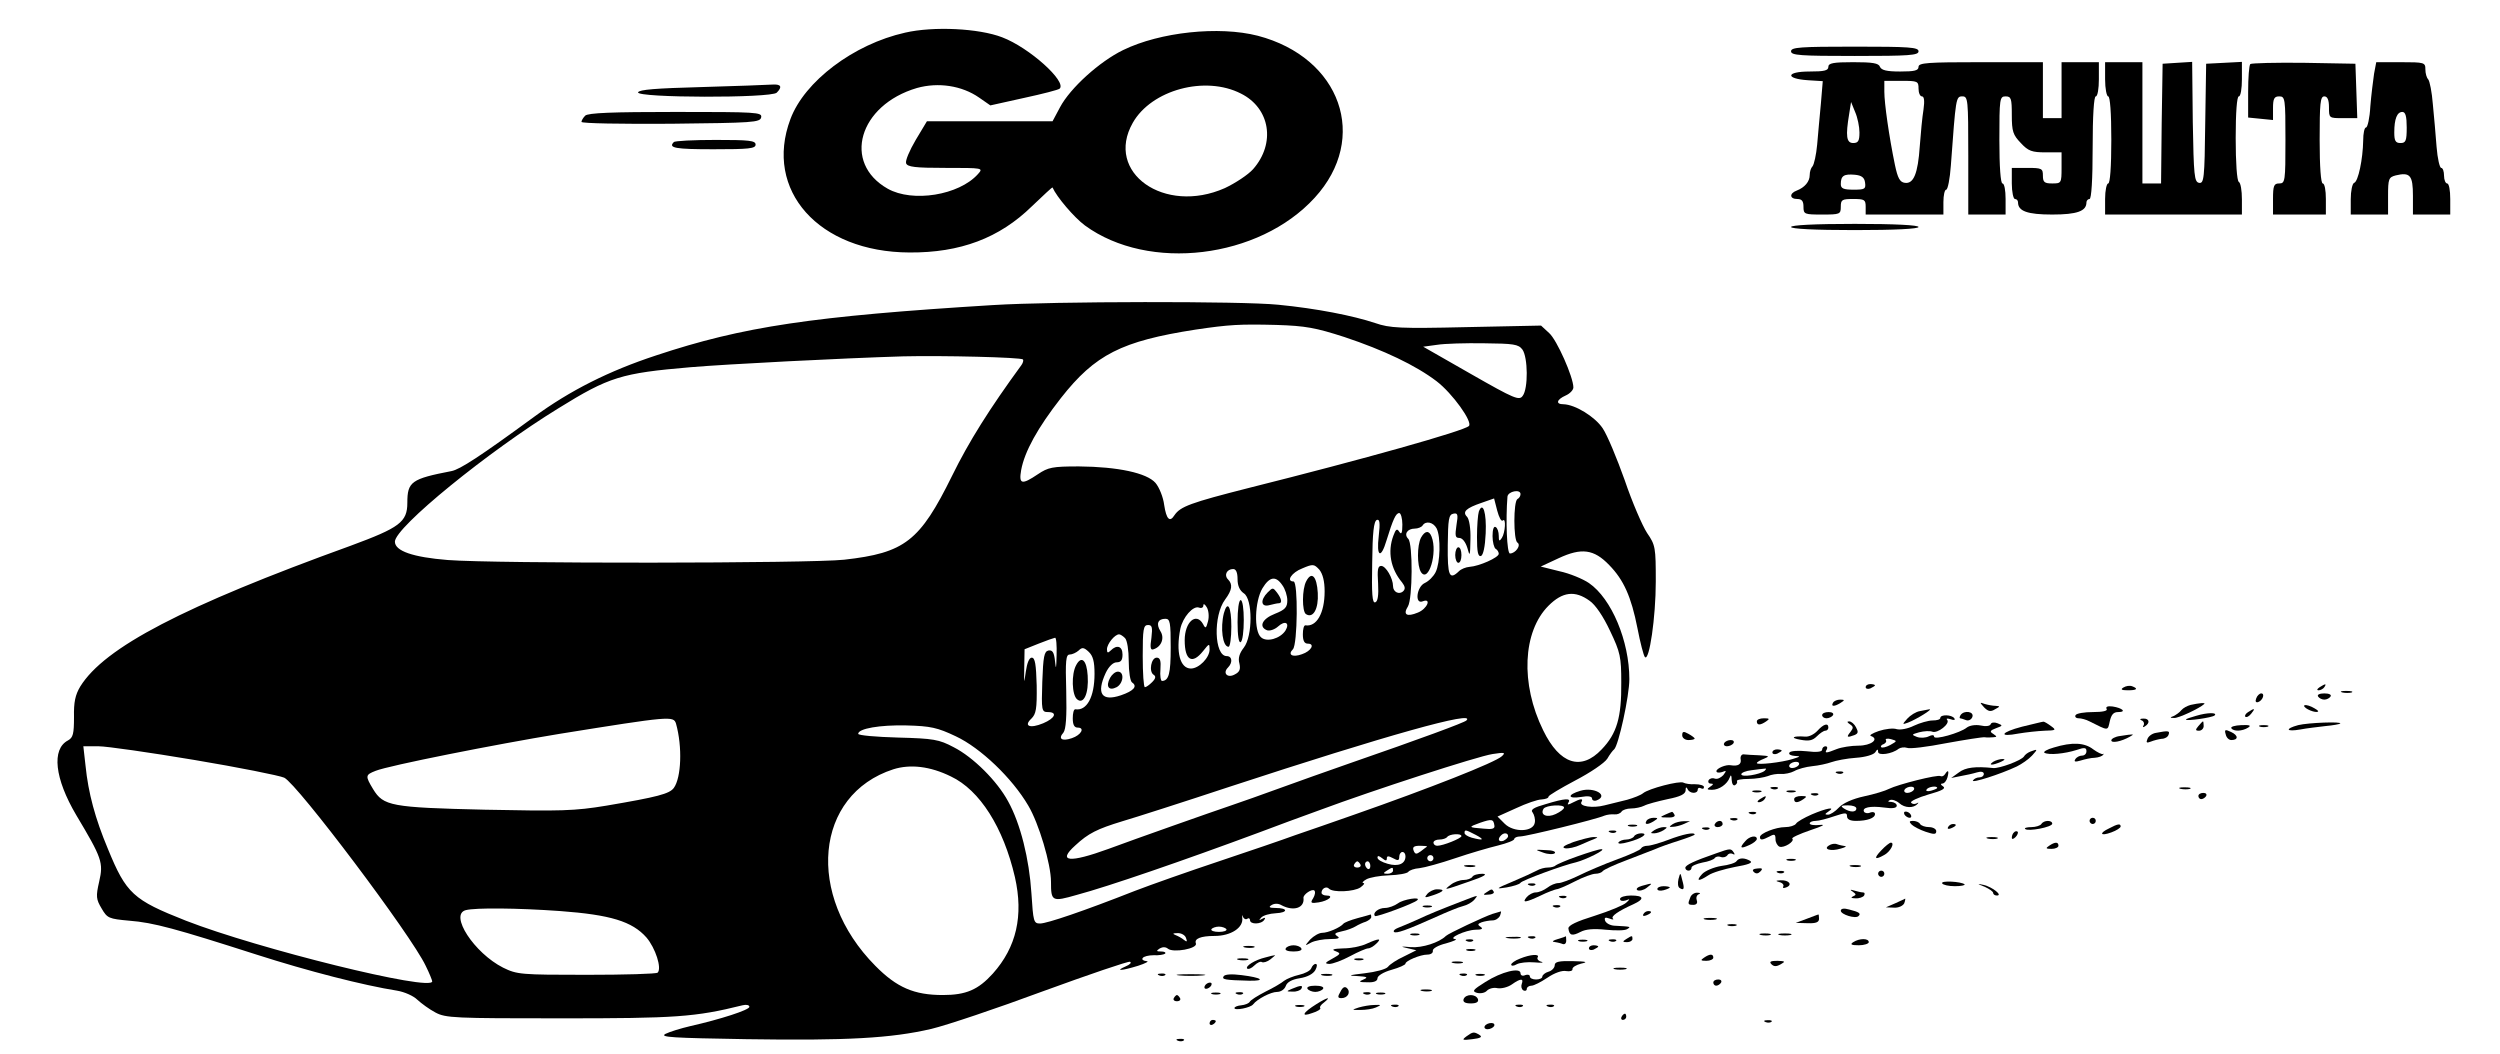 <?xml version="1.0" standalone="no"?>
<!DOCTYPE svg PUBLIC "-//W3C//DTD SVG 20010904//EN"
 "http://www.w3.org/TR/2001/REC-SVG-20010904/DTD/svg10.dtd">
<svg version="1.0" xmlns="http://www.w3.org/2000/svg"
 width="804pt" height="339pt" viewBox="0 0 804 339"
 preserveAspectRatio="xMidYMid meet">

<g transform="translate(0,339) scale(0.1,-0.1)"
fill="#000000" stroke="none">
<path d="M2911 3285 c-166 -37 -324 -157 -369 -278 -86 -229 91 -428 383 -429
163 -1 289 46 394 149 36 34 65 62 66 60 13 -30 69 -96 104 -122 205 -150 560
-107 739 89 176 192 84 451 -183 521 -125 32 -314 12 -433 -46 -76 -37 -170
-122 -203 -184 l-24 -45 -202 0 -202 0 -36 -60 c-20 -34 -34 -67 -31 -75 4
-12 29 -15 127 -15 121 0 122 0 104 -20 -61 -68 -210 -92 -290 -47 -147 83
-93 269 94 324 68 19 144 8 200 -31 l36 -25 108 24 c60 13 111 26 115 30 23
23 -98 132 -185 165 -75 29 -221 36 -312 15z m1080 -196 c94 -47 112 -160 39
-243 -16 -18 -57 -45 -91 -61 -194 -86 -387 50 -296 210 60 106 233 153 348
94z"/>
<path d="M5760 3225 c0 -13 29 -15 205 -15 176 0 205 2 205 15 0 13 -29 15
-205 15 -176 0 -205 -2 -205 -15z"/>
<path d="M5880 3175 c0 -12 -13 -15 -61 -15 -75 0 -79 -23 -5 -28 l48 -3 -6
-72 c-4 -40 -9 -99 -12 -132 -3 -33 -10 -64 -15 -70 -5 -5 -9 -17 -9 -28 0
-21 -16 -40 -42 -50 -24 -9 -23 -27 2 -27 15 0 20 -7 20 -25 0 -24 3 -25 60
-25 57 0 60 1 60 25 0 23 4 25 40 25 36 0 40 -2 40 -25 l0 -25 125 0 125 0 0
40 c0 22 4 40 9 40 5 0 12 35 15 78 16 218 16 222 37 222 18 0 19 -9 19 -190
l0 -190 60 0 60 0 0 50 c0 28 -4 50 -10 50 -6 0 -10 53 -10 140 0 133 1 140
20 140 18 0 20 -7 20 -60 0 -53 4 -64 29 -90 24 -26 36 -30 80 -30 l51 0 0
-50 c0 -49 -1 -50 -30 -50 -25 0 -30 4 -30 25 0 23 -3 25 -50 25 l-50 0 0 -50
c0 -27 5 -50 10 -50 6 0 10 -5 10 -11 0 -28 30 -39 110 -39 80 0 110 11 110
39 0 6 5 11 10 11 6 0 10 62 10 165 0 103 4 165 10 165 6 0 10 25 10 55 l0 55
-60 0 -60 0 0 -90 0 -90 -30 0 -30 0 0 90 0 90 -200 0 c-171 0 -200 -2 -200
-15 0 -12 -13 -15 -59 -15 -43 0 -60 4 -65 15 -4 12 -24 15 -86 15 -64 0 -80
-3 -80 -15z m290 -70 c0 -14 5 -25 11 -25 7 0 9 -14 5 -42 -4 -24 -9 -77 -12
-118 -6 -89 -20 -122 -48 -118 -16 2 -23 15 -32 58 -19 92 -34 198 -34 235 l0
35 55 0 c52 0 55 -1 55 -25z m-190 -141 c0 -27 -4 -34 -20 -34 -22 0 -25 22
-13 94 l6 38 13 -32 c8 -18 14 -48 14 -66z m18 -161 c3 -21 -1 -23 -37 -23
-33 0 -41 4 -41 18 0 27 10 33 45 30 22 -2 31 -9 33 -25z"/>
<path d="M6770 3135 c0 -30 5 -55 10 -55 6 0 10 -53 10 -140 0 -87 -4 -140
-10 -140 -5 0 -10 -22 -10 -50 l0 -50 220 0 220 0 0 49 c0 28 -4 53 -10 56 -6
4 -10 62 -10 141 0 83 4 134 10 134 6 0 10 25 10 55 l0 56 -57 -3 -58 -3 -3
-193 c-2 -177 -4 -193 -20 -190 -15 3 -17 23 -20 196 l-2 193 -48 -3 -47 -3
-3 -192 -2 -193 -30 0 -30 0 0 195 0 195 -60 0 -60 0 0 -55z"/>
<path d="M7237 3184 c-4 -4 -7 -44 -7 -90 l0 -82 40 -4 40 -4 0 38 c0 31 4 38
20 38 19 0 20 -7 20 -140 0 -133 -1 -140 -20 -140 -17 0 -20 -7 -20 -50 l0
-50 85 0 85 0 0 50 c0 28 -4 50 -10 50 -6 0 -10 53 -10 140 0 118 2 140 15
140 10 0 15 -11 15 -35 0 -35 0 -35 45 -35 l46 0 -3 88 -3 87 -166 3 c-91 1
-168 -1 -172 -4z"/>
<path d="M7635 3153 c-3 -21 -9 -68 -12 -105 -2 -38 -9 -68 -14 -68 -5 0 -9
-19 -9 -42 -1 -60 -16 -132 -29 -136 -6 -2 -11 -26 -11 -53 l0 -49 60 0 60 0
0 60 c0 55 2 60 25 66 46 11 55 0 55 -66 l0 -60 60 0 60 0 0 50 c0 28 -4 50
-10 50 -5 0 -10 11 -10 25 0 14 -4 25 -9 25 -5 0 -12 30 -15 68 -3 37 -8 99
-12 137 -3 39 -10 74 -15 80 -5 5 -9 19 -9 32 0 22 -3 23 -79 23 l-79 0 -7
-37z m105 -173 c0 -43 -3 -50 -20 -50 -16 0 -20 7 -20 34 0 44 9 66 26 66 10
0 14 -14 14 -50z"/>
<path d="M2256 3110 c-147 -4 -200 -8 -204 -17 -5 -18 428 -19 446 -1 19 19
14 28 -15 26 -16 -1 -118 -5 -227 -8z"/>
<path d="M1882 3018 c-7 -7 -12 -16 -12 -20 0 -5 129 -7 287 -6 265 3 288 4
291 21 3 16 -15 17 -275 17 -204 0 -282 -3 -291 -12z"/>
<path d="M2167 2933 c-19 -19 5 -23 128 -23 113 0 135 2 135 15 0 13 -21 15
-128 15 -71 0 -132 -3 -135 -7z"/>
<path d="M5760 2660 c0 -6 75 -10 205 -10 130 0 205 4 205 10 0 6 -75 10 -205
10 -130 0 -205 -4 -205 -10z"/>
<path d="M3195 2409 c-584 -36 -805 -69 -1085 -162 -152 -50 -277 -113 -393
-198 -172 -126 -238 -169 -265 -174 -129 -25 -142 -34 -142 -102 0 -62 -25
-80 -182 -138 -539 -195 -792 -327 -870 -453 -16 -27 -21 -50 -20 -98 0 -54
-3 -66 -19 -75 -54 -28 -43 -123 26 -240 83 -139 88 -153 74 -214 -11 -48 -10
-57 8 -87 18 -31 23 -33 89 -39 78 -6 150 -26 409 -109 165 -53 344 -99 452
-116 24 -4 53 -17 65 -29 13 -12 39 -31 58 -41 33 -18 61 -19 405 -19 368 0
430 4 583 42 12 3 22 1 22 -5 0 -10 -93 -40 -190 -62 -30 -7 -66 -18 -80 -25
-20 -11 24 -13 260 -17 324 -5 466 3 595 33 50 12 211 66 359 121 148 54 274
97 280 95 6 -3 0 -9 -14 -15 -37 -16 -12 -14 40 2 25 8 37 15 27 15 -10 1 -16
5 -12 10 3 5 19 9 35 9 17 -1 33 2 37 5 3 4 -2 7 -13 7 -16 0 -16 2 -4 10 9 5
19 5 26 -1 17 -14 96 0 90 17 -6 15 15 24 60 24 53 0 94 27 89 59 -1 9 0 10 2
3 3 -7 9 -10 14 -7 5 4 9 1 9 -4 0 -15 37 -14 46 1 5 7 2 8 -7 3 -11 -6 -11
-5 -3 4 6 7 27 13 47 14 40 2 40 17 -1 17 -20 0 -23 3 -13 9 9 6 22 6 32 0 39
-21 75 -9 71 23 -2 11 28 31 35 24 4 -4 2 -15 -4 -25 -10 -15 -7 -17 18 -13
31 5 51 22 25 22 -9 0 -16 4 -16 9 0 14 16 22 24 13 13 -13 80 -10 101 4 11 8
15 14 10 14 -6 0 -2 6 9 12 10 6 43 12 73 13 31 1 58 6 62 11 3 5 20 11 36 12
17 2 68 16 115 32 47 16 109 34 138 41 28 7 52 16 52 21 0 4 9 8 19 8 20 0
244 55 271 67 8 3 22 5 32 4 9 -1 19 3 23 9 3 5 17 10 31 10 13 0 32 4 42 9 9
5 43 14 75 21 41 8 57 16 58 28 0 11 2 12 6 5 6 -16 33 -17 33 -2 0 5 5 7 10
4 6 -3 10 -2 10 4 0 5 -13 9 -29 9 -15 -1 -32 2 -37 5 -12 7 -112 -19 -130
-34 -7 -6 -30 -15 -51 -21 -21 -5 -54 -13 -73 -18 -38 -10 -83 -3 -74 11 7 12
-3 11 -28 -2 -15 -8 -19 -8 -14 0 10 15 -11 14 -73 -5 -39 -11 -50 -18 -42
-27 5 -7 9 -22 7 -32 -4 -31 -68 -33 -97 -4 l-23 23 60 27 c32 15 69 28 82 28
12 1 22 4 22 9 0 4 39 27 86 52 48 25 94 56 103 70 8 14 18 27 22 30 14 12 49
171 49 226 0 122 -57 259 -130 309 -19 13 -62 31 -95 38 l-60 15 58 27 c73 34
113 29 162 -22 47 -48 71 -102 91 -203 9 -47 20 -89 24 -93 14 -16 35 128 35
243 0 109 -1 117 -28 156 -15 23 -48 99 -72 170 -25 70 -56 145 -71 167 -25
37 -88 76 -126 77 -26 0 -22 15 7 28 14 6 25 18 25 26 0 33 -53 153 -78 175
l-26 24 -241 -5 c-212 -5 -246 -3 -292 13 -72 24 -189 47 -312 59 -118 12
-723 11 -916 -1z m1129 -103 c126 -42 229 -91 296 -142 51 -39 117 -131 104
-144 -16 -16 -340 -107 -707 -199 -189 -48 -221 -60 -240 -88 -15 -24 -26 -13
-33 33 -3 25 -16 57 -28 71 -28 32 -121 52 -246 53 -86 0 -99 -3 -132 -25 -52
-35 -62 -33 -54 13 11 60 53 136 128 232 110 140 195 183 433 220 108 16 142
18 260 15 94 -3 126 -9 219 -39z m572 -40 c18 -25 19 -126 1 -149 -11 -16 -26
-10 -166 70 l-154 88 44 6 c24 4 93 6 152 5 95 -1 110 -3 123 -20z m-1606 -32
c2 -3 0 -11 -5 -18 -103 -141 -169 -246 -223 -356 -104 -211 -152 -248 -347
-270 -107 -12 -1123 -13 -1275 -1 -112 9 -170 29 -170 59 0 46 301 291 526
429 163 101 202 113 424 132 118 10 487 29 685 35 124 3 378 -3 385 -10z
m1600 -433 c0 -6 -4 -13 -10 -16 -13 -8 -13 -132 0 -140 13 -8 -6 -35 -24 -35
-10 0 -14 108 -8 183 2 17 42 25 42 8z m-57 -85 c11 11 8 -39 -3 -56 -8 -12
-10 -11 -10 7 0 12 -4 25 -10 28 -6 4 -10 -8 -10 -29 0 -19 5 -38 10 -41 6 -3
10 -11 10 -16 0 -12 -63 -40 -94 -42 -12 -1 -27 -7 -34 -14 -31 -30 -37 -15
-36 84 1 83 3 98 18 101 14 3 16 -2 10 -37 -5 -34 -4 -41 9 -41 10 0 20 -13
26 -32 8 -30 9 -27 10 28 1 34 -4 65 -11 72 -16 16 -3 28 47 45 l40 14 10 -39
c6 -22 13 -36 18 -32z m-323 -13 c0 -27 -3 -34 -10 -23 -7 11 -11 9 -19 -13
-19 -51 -9 -106 28 -150 10 -13 11 -21 4 -28 -13 -13 -33 -3 -33 16 0 25 -23
65 -38 65 -11 0 -13 -12 -10 -57 2 -38 -1 -57 -9 -60 -10 -4 -12 27 -10 128 1
96 5 133 15 137 9 3 11 -9 6 -52 -8 -67 7 -75 25 -14 21 68 30 88 41 88 5 0
10 -17 10 -37z m110 -12 c14 -27 12 -111 -3 -141 -7 -14 -22 -29 -35 -35 -26
-12 -33 -69 -7 -59 30 12 15 -24 -15 -36 -36 -15 -49 -7 -32 20 15 25 16 202
1 217 -15 15 -3 33 21 33 10 0 22 5 25 10 10 16 34 11 45 -9z m-360 -203 c0
-70 -26 -115 -62 -109 -5 0 -8 -13 -8 -29 0 -21 5 -30 16 -30 24 0 11 -24 -19
-34 -30 -11 -47 -2 -29 16 15 15 17 218 2 218 -25 0 -6 29 28 42 35 15 38 14
55 -4 11 -14 17 -37 17 -70z m-280 39 c0 -21 7 -36 20 -45 29 -18 29 -138 0
-175 -14 -18 -19 -34 -14 -51 4 -18 1 -27 -15 -35 -23 -13 -40 4 -22 22 16 16
14 37 -4 37 -40 0 -44 130 -5 182 23 31 25 49 9 65 -13 13 -4 33 17 33 9 0 14
-11 14 -33z m144 -19 c9 -12 16 -34 16 -49 0 -22 -7 -30 -40 -43 -41 -16 -53
-42 -25 -53 9 -3 25 3 35 12 23 21 39 12 24 -13 -17 -26 -60 -38 -78 -22 -24
19 -21 116 4 158 23 38 43 41 64 10z m988 -50 c19 -13 44 -50 66 -97 33 -69
36 -84 36 -166 1 -112 -14 -164 -63 -215 -66 -70 -135 -48 -188 61 -74 150
-66 318 17 401 45 45 85 50 132 16z m-1227 -66 c-6 -23 -8 -25 -16 -9 -22 39
-59 7 -59 -52 0 -65 24 -79 59 -35 20 25 21 26 21 5 0 -26 -34 -61 -60 -61
-35 0 -49 53 -34 128 8 37 41 75 60 68 8 -3 14 0 14 7 0 7 5 4 11 -6 6 -10 8
-30 4 -45z m-120 -84 c0 -85 -6 -107 -28 -108 -4 0 -7 17 -5 38 2 27 -1 37
-12 37 -18 0 -26 -45 -10 -55 8 -5 7 -12 -5 -24 -9 -9 -19 -16 -23 -16 -4 0
-7 45 -7 100 0 86 2 100 17 100 13 0 15 -7 11 -41 -5 -32 -3 -41 7 -37 25 8
36 36 22 58 -15 24 -8 40 16 40 15 0 17 -12 17 -92z m-147 30 c7 -7 12 -39 12
-74 0 -35 5 -66 11 -69 18 -12 5 -27 -36 -41 -62 -21 -80 5 -49 72 10 21 24
34 35 34 14 0 19 7 19 25 0 27 -18 33 -38 13 -9 -9 -12 -8 -12 4 0 17 25 48
39 48 4 0 12 -5 19 -12z m-220 -55 c-1 -44 -2 -49 -5 -20 -3 29 -8 37 -21 35
-14 -3 -17 -19 -20 -101 -3 -92 -2 -97 18 -97 32 0 23 -20 -15 -36 -43 -18
-64 -9 -38 15 15 15 18 31 17 107 -2 67 -5 89 -16 89 -8 0 -15 -17 -19 -45 -6
-42 -6 -41 -5 14 l1 58 45 18 c25 10 48 18 53 19 4 1 6 -25 5 -56z m122 -60
c0 -75 -25 -120 -62 -114 -5 0 -8 -13 -8 -29 0 -21 5 -30 16 -30 24 0 11 -24
-19 -34 -32 -11 -45 -2 -27 18 8 11 11 50 9 133 -3 99 -1 118 11 118 8 0 21 6
29 13 11 11 17 10 32 -4 14 -13 19 -31 19 -71z m-1346 -160 c21 -75 17 -174
-7 -207 -14 -19 -52 -29 -217 -57 -102 -17 -146 -18 -390 -13 -303 7 -327 12
-360 66 -26 43 -25 46 8 59 42 17 385 85 592 119 355 57 366 58 374 33z m2542
10 c-7 -7 -145 -58 -376 -138 -69 -24 -170 -60 -225 -80 -55 -20 -125 -45
-155 -55 -65 -22 -309 -108 -395 -140 -126 -46 -166 -42 -107 11 42 39 70 53
152 78 41 12 197 62 345 111 503 165 795 247 761 213z m-1642 -51 c79 -37 181
-134 233 -223 34 -57 73 -188 73 -245 0 -63 3 -65 83 -42 101 27 342 110 587
201 52 20 140 52 195 72 172 64 508 173 555 180 39 6 43 5 30 -7 -21 -20 -235
-104 -475 -188 -66 -23 -151 -53 -190 -66 -38 -14 -149 -52 -245 -84 -96 -32
-218 -75 -270 -95 -165 -65 -283 -105 -305 -105 -21 0 -22 6 -28 98 -7 109
-35 223 -75 295 -35 65 -112 142 -175 174 -47 25 -65 28 -179 31 -71 2 -128 7
-128 12 0 17 70 29 155 27 78 -2 100 -7 159 -35z m-2449 -76 c143 -24 273 -50
289 -57 42 -20 409 -507 455 -605 12 -24 21 -47 21 -50 0 -34 -561 105 -792
195 -170 67 -192 87 -251 231 -41 98 -63 179 -72 268 l-7 62 49 0 c26 0 165
-20 308 -44z m2433 -53 c93 -44 169 -164 206 -324 28 -124 5 -225 -71 -310
-47 -52 -86 -69 -161 -69 -92 0 -148 24 -217 94 -225 227 -195 550 58 632 54
17 118 10 185 -23z m1972 -100 c0 -5 -12 -14 -27 -21 -28 -13 -51 -3 -39 17 8
12 66 15 66 4z m-224 -58 c2 -10 -7 -13 -34 -10 -51 4 -51 5 -12 19 38 13 43
12 46 -9z m-60 -30 c30 -16 25 -19 -13 -9 -13 4 -23 10 -23 15 0 12 3 11 36
-6z m-46 -4 c0 -7 -59 -31 -78 -31 -7 0 -12 5 -12 10 0 6 9 10 19 10 11 0 22
4 25 8 6 10 46 13 46 3z m150 0 c0 -5 -7 -11 -15 -15 -15 -5 -20 5 -8 17 9 10
23 9 23 -2z m-261 -34 c-2 -1 -11 -8 -20 -15 -14 -10 -18 -10 -23 3 -4 11 1
15 21 15 14 0 24 -1 22 -3z m-69 -31 c0 -24 -23 -34 -57 -24 -18 5 -33 13 -33
20 0 7 5 6 15 -2 11 -9 15 -9 15 -1 0 9 5 9 20 1 16 -9 20 -8 20 5 0 8 5 15
10 15 6 0 10 -6 10 -14z m90 -6 c0 -5 -4 -10 -10 -10 -5 0 -10 5 -10 10 0 6 5
10 10 10 6 0 10 -4 10 -10z m-235 -20 c3 -5 -1 -10 -10 -10 -9 0 -13 5 -10 10
3 6 8 10 10 10 2 0 7 -4 10 -10z m32 -5 c0 -8 -4 -12 -9 -9 -4 3 -8 9 -8 15 0
5 4 9 8 9 5 0 9 -7 9 -15z m73 -15 c0 -5 -8 -10 -17 -10 -15 0 -16 2 -3 10 19
12 20 12 20 0z m-2678 -130 c161 -12 231 -33 277 -85 29 -34 50 -99 36 -113
-3 -4 -106 -7 -228 -7 -213 0 -224 1 -269 23 -93 47 -174 171 -120 185 31 8
165 7 304 -3z m2142 -58 c3 -5 -8 -9 -24 -9 -16 0 -27 4 -24 9 3 4 14 8 24 8
10 0 21 -4 24 -8z m-130 -28 c5 -13 3 -14 -6 -7 -7 6 -20 13 -28 16 -10 4 -8
6 6 6 12 1 25 -6 28 -15z"/>
<path d="M4756 1745 c-3 -9 -6 -46 -6 -82 0 -47 3 -64 13 -61 7 3 13 29 15 73
3 66 -9 104 -22 70z"/>
<path d="M4680 1605 c0 -14 5 -25 10 -25 6 0 10 11 10 25 0 14 -4 25 -10 25
-5 0 -10 -11 -10 -25z"/>
<path d="M4570 1661 c-13 -25 -13 -91 0 -111 24 -36 54 63 34 114 -8 21 -21
20 -34 -3z"/>
<path d="M4201 1521 c-14 -25 -14 -98 -1 -106 23 -15 41 17 38 68 -3 54 -20
71 -37 38z"/>
<path d="M3980 1389 c0 -44 4 -68 10 -64 6 3 10 35 10 71 0 36 -4 64 -10 64
-6 0 -10 -30 -10 -71z"/>
<path d="M3936 1418 c-12 -48 -4 -108 15 -108 5 0 9 29 9 65 0 64 -12 86 -24
43z"/>
<path d="M4077 1485 c-25 -25 -22 -49 6 -41 12 3 25 6 30 6 11 0 9 14 -6 34
-13 17 -14 17 -30 1z"/>
<path d="M3570 1210 c-15 -28 -4 -43 21 -30 22 12 26 50 4 50 -8 0 -19 -9 -25
-20z"/>
<path d="M3461 1251 c-16 -29 -14 -96 3 -110 21 -18 38 19 34 76 -3 50 -20 66
-37 34z"/>
<path d="M6000 1180 c0 -5 7 -7 15 -4 8 4 15 8 15 10 0 2 -7 4 -15 4 -8 0 -15
-4 -15 -10z"/>
<path d="M6829 1179 c-10 -6 -7 -9 14 -9 29 0 35 5 14 13 -8 3 -20 1 -28 -4z"/>
<path d="M7460 1180 c-9 -6 -10 -10 -3 -10 6 0 15 5 18 10 8 12 4 12 -15 0z"/>
<path d="M7533 1163 c9 -2 23 -2 30 0 6 3 -1 5 -18 5 -16 0 -22 -2 -12 -5z"/>
<path d="M7256 1144 c-4 -10 -1 -14 6 -12 15 5 23 28 10 28 -5 0 -13 -7 -16
-16z"/>
<path d="M7455 1150 c3 -5 12 -10 20 -10 8 0 17 5 20 10 4 6 -5 10 -20 10 -15
0 -24 -4 -20 -10z"/>
<path d="M5895 1130 c-8 -13 5 -13 25 0 13 8 13 10 -2 10 -9 0 -20 -4 -23 -10z"/>
<path d="M6381 1115 c13 -13 21 -15 35 -6 17 9 17 10 2 11 -9 0 -25 3 -35 6
-17 6 -17 6 -2 -11z"/>
<path d="M7045 1123 c-11 -3 -24 -10 -30 -17 -5 -7 -17 -15 -25 -19 -12 -4
-12 -6 2 -6 14 -1 82 31 97 45 5 5 -17 3 -44 -3z"/>
<path d="M7410 1120 c0 -9 39 -25 45 -18 2 2 -7 8 -21 15 -13 6 -24 7 -24 3z"/>
<path d="M6775 1110 c4 -6 -12 -10 -44 -10 -27 0 -53 -4 -56 -10 -3 -5 1 -10
10 -10 8 0 24 -4 35 -10 62 -31 58 -31 65 0 5 22 12 30 27 30 28 0 14 13 -18
18 -16 2 -23 -1 -19 -8z"/>
<path d="M6174 1103 c-12 -2 -30 -13 -40 -24 -17 -19 -17 -20 2 -13 26 10 82
44 69 43 -5 -1 -20 -4 -31 -6z"/>
<path d="M7230 1100 c-8 -5 -12 -12 -9 -15 4 -3 12 1 19 10 14 17 11 19 -10 5z"/>
<path d="M5860 1090 c0 -5 6 -10 14 -10 8 0 18 5 21 10 3 6 -3 10 -14 10 -12
0 -21 -4 -21 -10z"/>
<path d="M6305 1090 c-3 -5 -4 -10 -1 -10 2 0 11 -3 19 -6 8 -3 17 2 20 10 7
18 -27 23 -38 6z"/>
<path d="M7063 1088 c-18 -5 -33 -10 -33 -12 0 -6 84 6 92 13 11 10 -23 10
-59 -1z"/>
<path d="M6240 1081 c0 -5 -11 -8 -25 -8 -13 0 -41 -8 -60 -17 -20 -10 -44
-14 -55 -11 -11 4 -37 1 -58 -6 -20 -7 -32 -14 -25 -16 28 -10 0 -31 -40 -31
-23 0 -55 -5 -70 -11 -35 -14 -40 -14 -32 -1 3 6 1 10 -4 10 -6 0 -11 -5 -11
-11 0 -7 -18 -9 -50 -5 -27 3 -52 1 -55 -4 -4 -6 4 -10 17 -11 20 -1 19 -2 -7
-10 -35 -11 -115 -20 -115 -13 0 3 10 9 23 14 19 8 18 9 -15 11 -21 1 -44 2
-50 3 -7 1 -12 -7 -10 -16 3 -16 -9 -23 -32 -19 -15 3 -46 -10 -46 -19 0 -5 8
-6 18 -3 15 6 15 5 4 -10 -8 -8 -19 -14 -27 -11 -7 3 -16 1 -20 -5 -3 -6 0
-11 7 -11 9 0 9 -3 -2 -10 -12 -8 -11 -10 6 -10 23 0 49 18 57 40 3 10 6 7 6
-8 1 -13 5 -20 11 -17 6 4 8 9 6 13 -2 4 15 7 37 7 23 0 51 5 62 9 11 5 30 8
42 7 12 -1 32 3 43 9 12 7 38 14 58 16 21 2 48 8 62 13 14 5 49 12 79 14 30 2
57 10 62 18 6 10 9 11 9 1 0 -13 45 -7 66 10 6 4 18 6 27 3 8 -4 65 3 126 15
61 11 117 20 124 19 6 -1 19 -1 27 0 13 1 13 2 0 11 -12 7 -10 11 9 18 22 8
23 9 5 16 -10 4 -20 3 -22 -3 -2 -6 -16 -8 -33 -4 -16 3 -35 0 -44 -7 -21 -17
-105 -41 -105 -29 0 6 -7 6 -17 1 -10 -5 -27 -6 -38 -2 -18 7 -18 8 7 15 16 4
34 5 42 2 17 -7 59 26 48 38 -4 5 1 5 11 2 11 -4 16 -3 12 3 -8 12 -45 13 -45
1z m-161 -87 c-13 -7 -26 -10 -29 -7 -3 3 1 8 8 10 6 3 10 8 7 13 -3 4 5 6 16
3 21 -6 21 -6 -2 -19z m-294 -64 c-3 -5 -13 -10 -21 -10 -8 0 -12 5 -9 10 3 6
13 10 21 10 8 0 12 -4 9 -10z m-110 -19 c-15 -12 -75 -22 -75 -11 0 5 15 11
33 13 17 2 36 5 42 5 6 1 6 -1 0 -7z"/>
<path d="M5650 1070 c0 -13 11 -13 30 0 12 8 11 10 -7 10 -13 0 -23 -4 -23
-10z"/>
<path d="M6888 1073 c6 -2 9 -10 6 -15 -4 -7 -2 -8 4 -4 18 11 14 26 -5 25
-11 0 -13 -3 -5 -6z"/>
<path d="M5949 1061 c12 -8 12 -12 2 -25 -14 -17 -11 -19 13 -10 12 5 13 10 5
25 -5 10 -15 19 -22 19 -8 0 -7 -3 2 -9z"/>
<path d="M6503 1053 c-69 -18 -78 -35 -11 -22 24 4 61 8 83 9 37 1 39 2 21 15
-11 8 -22 15 -25 14 -3 0 -34 -8 -68 -16z"/>
<path d="M7070 1055 c-10 -12 -10 -15 2 -15 8 0 15 7 15 15 0 8 -1 15 -2 15
-2 0 -8 -7 -15 -15z"/>
<path d="M7391 1058 c-44 -12 -39 -22 7 -14 20 4 57 8 81 11 23 2 45 6 47 8 8
7 -102 3 -135 -5z"/>
<path d="M5845 1040 c-11 -12 -28 -20 -39 -19 -40 3 -51 -4 -16 -10 27 -5 39
-3 53 11 10 10 22 18 27 18 6 0 10 5 10 10 0 16 -15 12 -35 -10z"/>
<path d="M7176 1048 c7 -11 35 -10 54 2 11 7 5 9 -22 8 -21 -1 -35 -5 -32 -10z"/>
<path d="M7268 1053 c6 -2 18 -2 25 0 6 3 1 5 -13 5 -14 0 -19 -2 -12 -5z"/>
<path d="M7158 1028 c2 -10 10 -18 18 -18 23 0 23 15 -1 26 -19 9 -22 8 -17
-8z"/>
<path d="M5410 1025 c0 -8 9 -15 20 -15 11 0 20 2 20 5 0 2 -9 9 -20 15 -16 9
-20 8 -20 -5z"/>
<path d="M6933 1033 c-12 -2 -24 -11 -27 -20 -5 -12 -2 -13 11 -8 10 4 26 8
35 9 10 0 20 6 22 13 5 13 0 14 -41 6z"/>
<path d="M6818 1023 c-16 -2 -28 -9 -28 -14 0 -10 32 -4 60 12 16 9 14 9 -32
2z"/>
<path d="M5545 1000 c-3 -5 1 -10 9 -10 8 0 18 5 21 10 3 6 -1 10 -9 10 -8 0
-18 -4 -21 -10z"/>
<path d="M6605 986 c-22 -6 -35 -14 -30 -17 15 -8 65 -3 103 9 26 9 32 8 32
-4 0 -8 -6 -14 -14 -14 -8 0 -18 -5 -22 -12 -5 -8 0 -9 17 -4 13 4 34 9 46 9
12 1 24 5 27 10 3 4 3 5 0 2 -4 -2 -18 5 -32 15 -28 22 -68 24 -127 6z"/>
<path d="M5700 970 c0 -5 7 -7 15 -4 8 4 15 8 15 10 0 2 -7 4 -15 4 -8 0 -15
-4 -15 -10z"/>
<path d="M6530 973 c-8 -3 -18 -10 -21 -16 -9 -13 -79 -39 -99 -37 -57 6 -89
2 -110 -14 l-25 -18 30 6 c17 3 40 8 53 12 13 4 22 2 22 -5 0 -6 -6 -11 -14
-11 -8 0 -17 -4 -21 -10 -6 -10 88 20 141 45 16 8 38 23 49 35 19 21 19 22 -5
13z"/>
<path d="M6410 940 c-18 -12 -2 -12 25 0 13 6 15 9 5 9 -8 0 -22 -4 -30 -9z"/>
<path d="M5908 903 c7 -3 16 -2 19 1 4 3 -2 6 -13 5 -11 0 -14 -3 -6 -6z"/>
<path d="M6255 900 c-4 -6 -10 -8 -14 -6 -9 6 -138 -27 -166 -41 -11 -6 -47
-17 -80 -24 -37 -8 -68 -22 -81 -36 -12 -13 -28 -23 -35 -23 -11 0 -11 2 1 10
26 17 -6 11 -53 -9 -25 -11 -48 -24 -51 -30 -4 -6 -20 -11 -35 -11 -30 0 -81
-20 -81 -32 0 -11 8 -10 31 2 16 9 19 7 19 -9 0 -10 6 -21 13 -24 14 -5 50 17
41 26 -3 3 23 15 58 27 39 13 51 19 31 17 -18 -2 -33 0 -33 5 0 4 8 8 19 8 10
0 37 7 60 15 36 12 41 12 41 0 0 -10 10 -15 29 -15 36 0 61 9 61 22 0 6 -7 8
-15 5 -8 -4 -17 -2 -20 2 -8 14 19 20 64 14 27 -4 41 -2 41 6 0 6 -8 11 -17
12 -12 0 -13 2 -5 6 7 3 21 -2 30 -10 18 -16 46 -17 59 -2 4 4 3 5 -4 1 -6 -3
-14 -2 -17 3 -3 4 22 16 56 26 43 12 57 19 47 26 -8 5 -9 9 -3 9 7 0 14 9 17
20 6 22 2 26 -8 10z m-100 -50 c-3 -5 -13 -10 -21 -10 -8 0 -12 5 -9 10 3 6
13 10 21 10 8 0 12 -4 9 -10z m75 6 c0 -2 -9 -6 -20 -9 -11 -3 -18 -1 -14 4 5
9 34 13 34 5z m-260 -66 c0 -13 -20 -13 -40 0 -12 8 -9 10 13 10 15 0 27 -4
27 -10z"/>
<path d="M5083 847 c-44 -13 -42 -27 2 -20 22 4 35 2 35 -5 0 -6 7 -9 15 -6
40 16 -8 44 -52 31z"/>
<path d="M5698 853 c7 -3 16 -2 19 1 4 3 -2 6 -13 5 -11 0 -14 -3 -6 -6z"/>
<path d="M7013 853 c9 -2 23 -2 30 0 6 3 -1 5 -18 5 -16 0 -22 -2 -12 -5z"/>
<path d="M5638 843 c6 -2 18 -2 25 0 6 3 1 5 -13 5 -14 0 -19 -2 -12 -5z"/>
<path d="M5748 843 c6 -2 18 -2 25 0 6 3 1 5 -13 5 -14 0 -19 -2 -12 -5z"/>
<path d="M5828 833 c7 -3 16 -2 19 1 4 3 -2 6 -13 5 -11 0 -14 -3 -6 -6z"/>
<path d="M7070 830 c0 -5 4 -10 9 -10 6 0 13 5 16 10 3 6 -1 10 -9 10 -9 0
-16 -4 -16 -10z"/>
<path d="M5660 820 c-9 -6 -10 -10 -3 -10 6 0 15 5 18 10 8 12 4 12 -15 0z"/>
<path d="M5770 820 c0 -13 11 -13 30 0 12 8 11 10 -7 10 -13 0 -23 -4 -23 -10z"/>
<path d="M5355 770 c-18 -8 -17 -9 8 -9 16 -1 26 3 22 9 -3 6 -7 10 -8 9 -1 0
-11 -4 -22 -9z"/>
<path d="M5628 773 c7 -3 16 -2 19 1 4 3 -2 6 -13 5 -11 0 -14 -3 -6 -6z"/>
<path d="M6125 770 c3 -5 11 -10 16 -10 6 0 7 5 4 10 -3 6 -11 10 -16 10 -6 0
-7 -4 -4 -10z"/>
<path d="M5295 750 c-8 -13 5 -13 25 0 13 8 13 10 -2 10 -9 0 -20 -4 -23 -10z"/>
<path d="M5568 753 c7 -3 16 -2 19 1 4 3 -2 6 -13 5 -11 0 -14 -3 -6 -6z"/>
<path d="M6720 750 c0 -5 5 -10 10 -10 6 0 10 5 10 10 0 6 -4 10 -10 10 -5 0
-10 -4 -10 -10z"/>
<path d="M5380 740 c-13 -9 -13 -10 0 -9 8 0 24 4 35 9 l20 9 -20 0 c-11 0
-27 -4 -35 -9z"/>
<path d="M5515 740 c-3 -5 1 -10 9 -10 9 0 16 5 16 10 0 6 -4 10 -9 10 -6 0
-13 -4 -16 -10z"/>
<path d="M6148 738 c6 -6 27 -17 45 -23 27 -9 34 -9 34 2 0 7 -11 13 -23 13
-13 0 -26 5 -29 10 -3 6 -14 10 -23 10 -12 0 -13 -3 -4 -12z"/>
<path d="M6565 740 c-3 -5 -18 -10 -32 -10 -15 0 -24 -3 -20 -6 9 -9 87 6 87
17 0 12 -27 12 -35 -1z"/>
<path d="M5238 733 c6 -2 18 -2 25 0 6 3 1 5 -13 5 -14 0 -19 -2 -12 -5z"/>
<path d="M6265 730 c-3 -6 1 -7 9 -4 18 7 21 14 7 14 -6 0 -13 -4 -16 -10z"/>
<path d="M6783 726 c-34 -16 -28 -26 7 -13 17 6 30 15 30 19 0 10 -9 9 -37 -6z"/>
<path d="M5320 720 c-13 -9 -13 -10 0 -10 8 0 22 5 30 10 13 9 13 10 0 10 -8
0 -22 -5 -30 -10z"/>
<path d="M5478 723 c7 -3 16 -2 19 1 4 3 -2 6 -13 5 -11 0 -14 -3 -6 -6z"/>
<path d="M5178 713 c7 -3 16 -2 19 1 4 3 -2 6 -13 5 -11 0 -14 -3 -6 -6z"/>
<path d="M6477 713 c-4 -3 -7 -11 -7 -17 0 -6 5 -5 12 2 6 6 9 14 7 17 -3 3
-9 2 -12 -2z"/>
<path d="M5255 700 c-3 -5 -15 -10 -25 -10 -10 0 -21 -4 -25 -9 -3 -6 11 -5
32 1 42 11 67 28 41 28 -9 0 -20 -4 -23 -10z"/>
<path d="M5365 689 c-27 -10 -57 -19 -67 -19 -9 0 -18 -4 -20 -8 -1 -5 -37
-21 -78 -36 -41 -15 -97 -39 -123 -52 -27 -13 -56 -24 -65 -24 -10 0 -26 -7
-36 -15 -11 -8 -27 -15 -37 -15 -9 0 -22 -7 -29 -15 -17 -20 -4 -18 45 5 22
11 45 19 50 20 6 0 32 11 59 25 27 14 57 25 67 25 10 0 20 4 23 8 3 5 38 21
78 36 40 15 82 32 93 36 11 5 44 17 73 26 28 9 52 18 52 20 0 9 -38 1 -85 -17z"/>
<path d="M5060 682 c-29 -11 -39 -17 -27 -20 10 -2 33 3 50 11 18 8 39 17 47
20 10 4 9 5 -5 5 -11 0 -40 -8 -65 -16z"/>
<path d="M5613 685 c-20 -22 -16 -26 12 -13 14 6 25 15 25 20 0 13 -24 9 -37
-7z"/>
<path d="M6393 693 c9 -2 23 -2 30 0 6 3 -1 5 -18 5 -16 0 -22 -2 -12 -5z"/>
<path d="M5882 671 c-20 -12 6 -20 38 -10 14 4 20 7 13 8 -6 1 -17 3 -25 6 -7
3 -19 1 -26 -4z"/>
<path d="M6050 655 c-25 -26 -21 -32 9 -15 20 10 36 40 22 40 -4 0 -18 -11
-31 -25z"/>
<path d="M6590 670 c-12 -8 -11 -10 8 -10 12 0 22 5 22 10 0 13 -11 13 -30 0z"/>
<path d="M4963 648 c16 -6 33 -6 37 -2 5 5 -7 10 -28 10 -37 2 -37 2 -9 -8z"/>
<path d="M5073 636 c-35 -12 -66 -26 -70 -29 -3 -4 -15 -7 -25 -7 -10 0 -26
-4 -36 -10 -9 -5 -44 -21 -77 -35 -55 -23 -57 -25 -20 -19 22 4 42 10 45 15 5
8 138 57 179 66 31 8 100 42 81 42 -8 0 -43 -11 -77 -23z"/>
<path d="M5520 646 c-72 -25 -100 -38 -100 -47 0 -5 5 -9 10 -9 6 0 10 4 10
10 0 5 16 12 35 16 19 3 38 10 40 15 3 4 12 6 19 3 8 -3 17 0 21 5 3 6 11 8
17 5 7 -4 8 -2 4 4 -9 14 -11 14 -56 -2z"/>
<path d="M5585 621 c-3 -6 -25 -13 -50 -16 -24 -4 -52 -16 -61 -26 -21 -23
-12 -25 20 -4 13 9 51 20 86 27 41 7 58 13 49 19 -18 11 -36 11 -44 0z"/>
<path d="M5748 623 c6 -2 18 -2 25 0 6 3 1 5 -13 5 -14 0 -19 -2 -12 -5z"/>
<path d="M4713 603 c9 -2 23 -2 30 0 6 3 -1 5 -18 5 -16 0 -22 -2 -12 -5z"/>
<path d="M5953 603 c9 -2 23 -2 30 0 6 3 -1 5 -18 5 -16 0 -22 -2 -12 -5z"/>
<path d="M5640 586 c7 -7 14 -6 21 1 9 9 7 12 -9 10 -14 -1 -18 -5 -12 -11z"/>
<path d="M5718 583 c7 -3 16 -2 19 1 4 3 -2 6 -13 5 -11 0 -14 -3 -6 -6z"/>
<path d="M6040 580 c0 -5 5 -10 10 -10 6 0 10 5 10 10 0 6 -4 10 -10 10 -5 0
-10 -4 -10 -10z"/>
<path d="M4735 570 c-3 -5 -16 -10 -28 -10 -12 0 -31 -7 -41 -15 -25 -19 -24
-19 59 10 47 16 61 24 43 25 -15 0 -30 -4 -33 -10z"/>
<path d="M5398 563 c-3 -13 -2 -26 4 -29 14 -9 16 -2 8 26 -6 25 -6 25 -12 3z"/>
<path d="M5723 553 c9 -2 15 -9 12 -14 -3 -5 1 -6 9 -3 22 8 10 24 -17 23 -17
-1 -18 -2 -4 -6z"/>
<path d="M6246 549 c3 -5 21 -9 41 -9 20 0 34 3 31 6 -10 9 -78 13 -72 3z"/>
<path d="M4918 543 c7 -3 16 -2 19 1 4 3 -2 6 -13 5 -11 0 -14 -3 -6 -6z"/>
<path d="M5280 541 c-14 -4 -20 -10 -14 -14 6 -3 20 0 30 8 21 16 20 16 -16 6z"/>
<path d="M6383 538 c15 -7 27 -15 27 -20 0 -4 5 -8 12 -8 20 0 -14 27 -42 34
-23 5 -23 4 3 -6z"/>
<path d="M5330 531 c0 -5 9 -7 20 -4 11 3 20 7 20 9 0 2 -9 4 -20 4 -11 0 -20
-4 -20 -9z"/>
<path d="M4590 515 c-11 -13 -8 -13 19 -4 35 12 40 19 12 19 -10 0 -24 -7 -31
-15z"/>
<path d="M4780 520 c-12 -7 -10 -9 7 -7 12 0 19 5 17 9 -6 10 -6 10 -24 -2z"/>
<path d="M5959 522 c11 -8 11 -10 0 -15 -8 -3 -5 -6 8 -6 12 -1 25 4 28 9 3 6
2 10 -4 10 -5 0 -18 3 -28 6 -13 4 -15 3 -4 -4z"/>
<path d="M5436 504 c-9 -22 -8 -24 10 -24 10 0 14 6 11 14 -3 8 -1 17 6 20 7
2 5 5 -4 5 -9 1 -20 -6 -23 -15z"/>
<path d="M4700 491 c-70 -27 -102 -40 -145 -60 -22 -10 -49 -21 -59 -25 -10
-4 -16 -9 -13 -13 7 -6 39 5 135 48 35 16 74 32 87 35 13 3 29 12 36 20 14 17
16 17 -41 -5z"/>
<path d="M5018 503 c7 -3 16 -2 19 1 4 3 -2 6 -13 5 -11 0 -14 -3 -6 -6z"/>
<path d="M5210 499 c0 -6 7 -8 18 -5 15 6 15 5 2 -7 -8 -8 -54 -27 -101 -42
-58 -18 -86 -31 -85 -41 3 -23 12 -25 39 -11 17 9 43 11 81 7 31 -3 62 -3 69
2 13 8 13 8 -42 11 -13 1 -26 8 -29 16 -3 10 0 12 14 7 10 -4 15 -4 11 0 -7 7
17 24 66 46 37 17 34 28 -8 28 -19 0 -35 -5 -35 -11z"/>
<path d="M4496 485 c-11 -8 -30 -15 -42 -15 -21 0 -41 -16 -32 -26 5 -4 127
41 136 51 13 12 -45 3 -62 -10z"/>
<path d="M6095 485 l-30 -13 26 -1 c15 -1 29 6 33 14 3 8 4 15 3 15 -1 -1 -15
-7 -32 -15z"/>
<path d="M4578 473 c6 -2 18 -2 25 0 6 3 1 5 -13 5 -14 0 -19 -2 -12 -5z"/>
<path d="M4998 473 c7 -3 16 -2 19 1 4 3 -2 6 -13 5 -11 0 -14 -3 -6 -6z"/>
<path d="M5920 461 c0 -12 48 -27 57 -17 9 8 2 13 -30 21 -17 5 -27 3 -27 -4z"/>
<path d="M4800 451 c-27 -9 -142 -63 -150 -71 -21 -21 -76 -39 -113 -36 -32 3
-35 2 -12 -3 l30 -7 -40 -20 c-22 -10 -45 -25 -51 -33 -6 -8 -40 -17 -75 -21
-52 -6 -56 -8 -24 -9 32 -2 36 -4 20 -11 -17 -7 -15 -9 13 -9 21 -1 32 4 32
13 0 8 20 20 45 27 25 7 45 16 45 20 0 9 48 29 70 29 11 0 19 5 18 12 -2 7 17
18 42 24 25 7 38 13 30 14 -26 2 33 29 65 30 20 0 26 3 17 9 -11 7 -10 10 3
15 9 3 25 6 35 6 10 0 20 7 24 15 3 8 4 15 3 14 -1 0 -13 -4 -27 -8z"/>
<path d="M5285 450 c-3 -6 1 -7 9 -4 18 7 21 14 7 14 -6 0 -13 -4 -16 -10z"/>
<path d="M4365 437 c-22 -6 -42 -14 -45 -18 -10 -12 -49 -29 -68 -29 -10 0
-27 -10 -38 -21 -19 -22 -19 -22 3 -10 12 6 39 11 60 11 27 0 34 3 24 9 -12 8
-8 11 15 16 16 3 36 11 44 16 8 5 23 12 33 15 9 4 17 10 17 15 0 5 -1 8 -2 8
-2 -1 -21 -6 -43 -12z"/>
<path d="M5810 435 l-35 -13 38 -1 c27 -1 37 3 37 14 0 8 -1 15 -2 14 -2 0
-19 -7 -38 -14z"/>
<path d="M5483 433 c9 -2 25 -2 35 0 9 3 1 5 -18 5 -19 0 -27 -2 -17 -5z"/>
<path d="M5558 413 c6 -2 18 -2 25 0 6 3 1 5 -13 5 -14 0 -19 -2 -12 -5z"/>
<path d="M4538 383 c6 -2 18 -2 25 0 6 3 1 5 -13 5 -14 0 -19 -2 -12 -5z"/>
<path d="M5663 383 c9 -2 23 -2 30 0 6 3 -1 5 -18 5 -16 0 -22 -2 -12 -5z"/>
<path d="M5723 383 c9 -2 25 -2 35 0 9 3 1 5 -18 5 -19 0 -27 -2 -17 -5z"/>
<path d="M4848 373 c12 -2 30 -2 40 0 9 3 -1 5 -23 4 -22 0 -30 -2 -17 -4z"/>
<path d="M4918 373 c7 -3 16 -2 19 1 4 3 -2 6 -13 5 -11 0 -14 -3 -6 -6z"/>
<path d="M5010 370 c-14 -4 -20 -8 -13 -9 6 -1 18 -3 26 -6 8 -4 14 0 14 10 0
8 -1 15 -1 14 -1 -1 -12 -5 -26 -9z"/>
<path d="M5230 370 c-13 -8 -12 -10 3 -10 9 0 17 5 17 10 0 12 -1 12 -20 0z"/>
<path d="M4395 355 c-16 -8 -50 -15 -75 -15 -33 -1 -39 -4 -25 -9 18 -7 17 -9
-10 -24 -24 -13 -26 -16 -10 -17 11 0 41 11 67 25 26 14 52 25 58 25 6 0 18 7
26 15 19 18 9 18 -31 0z"/>
<path d="M4718 363 c7 -3 16 -2 19 1 4 3 -2 6 -13 5 -11 0 -14 -3 -6 -6z"/>
<path d="M5078 363 c6 -2 18 -2 25 0 6 3 1 5 -13 5 -14 0 -19 -2 -12 -5z"/>
<path d="M5178 363 c7 -3 16 -2 19 1 4 3 -2 6 -13 5 -11 0 -14 -3 -6 -6z"/>
<path d="M5960 360 c-11 -7 -7 -10 18 -10 17 0 32 5 32 10 0 13 -30 13 -50 0z"/>
<path d="M4003 343 c9 -2 23 -2 30 0 6 3 -1 5 -18 5 -16 0 -22 -2 -12 -5z"/>
<path d="M4135 340 c-4 -6 7 -10 25 -10 18 0 29 4 25 10 -3 6 -15 10 -25 10
-10 0 -22 -4 -25 -10z"/>
<path d="M5110 340 c0 -5 7 -7 15 -4 8 4 15 8 15 10 0 2 -7 4 -15 4 -8 0 -15
-4 -15 -10z"/>
<path d="M4718 333 c6 -2 18 -2 25 0 6 3 1 5 -13 5 -14 0 -19 -2 -12 -5z"/>
<path d="M4070 311 c-34 -8 -66 -28 -59 -36 4 -3 14 1 23 10 9 9 20 14 24 11
5 -3 18 1 28 9 10 8 17 14 14 13 -3 0 -16 -3 -30 -7z"/>
<path d="M4888 307 c-16 -6 -28 -15 -28 -19 0 -5 8 -5 18 1 9 5 35 8 57 6 22
-2 32 -1 22 2 -9 2 -15 9 -12 14 8 12 -23 10 -57 -4z"/>
<path d="M5480 310 c-12 -8 -11 -10 8 -10 12 0 22 5 22 10 0 13 -11 13 -30 0z"/>
<path d="M3983 303 c9 -2 23 -2 30 0 6 3 -1 5 -18 5 -16 0 -22 -2 -12 -5z"/>
<path d="M4358 303 c6 -2 18 -2 25 0 6 3 1 5 -13 5 -14 0 -19 -2 -12 -5z"/>
<path d="M4673 293 c9 -2 23 -2 30 0 6 3 -1 5 -18 5 -16 0 -22 -2 -12 -5z"/>
<path d="M5000 286 c0 -8 -9 -18 -20 -21 -11 -3 -20 -11 -20 -16 0 -5 -9 -9
-20 -9 -11 0 -20 4 -20 10 0 5 -7 7 -15 4 -8 -4 -15 -1 -15 6 0 20 -61 5 -113
-28 -40 -25 -44 -30 -27 -35 12 -3 26 0 32 7 7 7 22 11 34 8 13 -2 33 3 46 12
28 20 39 20 32 2 -3 -8 -1 -17 5 -21 6 -3 11 -1 11 4 0 6 7 11 15 11 8 0 31
12 52 26 22 15 47 24 60 21 12 -2 21 1 20 6 -1 6 12 14 28 18 23 5 18 7 -27 8
-44 1 -58 -2 -58 -13z"/>
<path d="M5697 289 c8 -8 16 -8 30 0 16 9 14 10 -11 11 -22 0 -27 -3 -19 -11z"/>
<path d="M4217 276 c-3 -8 -21 -17 -39 -21 -18 -4 -40 -13 -48 -19 -8 -7 -35
-23 -60 -35 -25 -13 -48 -27 -51 -33 -3 -5 -16 -10 -27 -11 -12 -1 -22 -5 -22
-9 0 -9 52 1 60 12 13 17 57 40 77 40 12 0 24 8 28 19 4 12 19 21 45 25 25 4
43 14 50 26 6 11 7 20 1 20 -5 0 -11 -6 -14 -14z"/>
<path d="M5193 273 c9 -2 25 -2 35 0 9 3 1 5 -18 5 -19 0 -27 -2 -17 -5z"/>
<path d="M3728 253 c7 -3 16 -2 19 1 4 3 -2 6 -13 5 -11 0 -14 -3 -6 -6z"/>
<path d="M3793 253 c20 -2 54 -2 75 0 20 2 3 4 -38 4 -41 0 -58 -2 -37 -4z"/>
<path d="M3935 250 c-6 -10 4 -12 82 -14 56 -1 41 10 -24 18 -31 4 -54 3 -58
-4z"/>
<path d="M4253 253 c9 -2 23 -2 30 0 6 3 -1 5 -18 5 -16 0 -22 -2 -12 -5z"/>
<path d="M4698 253 c7 -3 16 -2 19 1 4 3 -2 6 -13 5 -11 0 -14 -3 -6 -6z"/>
<path d="M4748 253 c6 -2 18 -2 25 0 6 3 1 5 -13 5 -14 0 -19 -2 -12 -5z"/>
<path d="M5510 230 c0 -5 4 -10 9 -10 6 0 13 5 16 10 3 6 -1 10 -9 10 -9 0
-16 -4 -16 -10z"/>
<path d="M3875 220 c-3 -5 -2 -10 4 -10 5 0 13 5 16 10 3 6 2 10 -4 10 -5 0
-13 -4 -16 -10z"/>
<path d="M4155 210 c-19 -8 -19 -9 2 -9 12 -1 25 4 28 9 7 12 -2 12 -30 0z"/>
<path d="M4205 210 c3 -5 15 -10 25 -10 10 0 22 5 25 10 4 6 -7 10 -25 10 -18
0 -29 -4 -25 -10z"/>
<path d="M4311 201 c-10 -17 -9 -21 3 -21 20 0 31 19 18 32 -7 7 -14 3 -21
-11z"/>
<path d="M4573 203 c9 -2 23 -2 30 0 6 3 -1 5 -18 5 -16 0 -22 -2 -12 -5z"/>
<path d="M3898 193 c6 -2 18 -2 25 0 6 3 1 5 -13 5 -14 0 -19 -2 -12 -5z"/>
<path d="M3978 193 c7 -3 16 -2 19 1 4 3 -2 6 -13 5 -11 0 -14 -3 -6 -6z"/>
<path d="M4388 193 c7 -3 16 -2 19 1 4 3 -2 6 -13 5 -11 0 -14 -3 -6 -6z"/>
<path d="M4428 193 c6 -2 18 -2 25 0 6 3 1 5 -13 5 -14 0 -19 -2 -12 -5z"/>
<path d="M3775 180 c-3 -5 1 -10 10 -10 9 0 13 5 10 10 -3 6 -8 10 -10 10 -2
0 -7 -4 -10 -10z"/>
<path d="M4707 177 c-3 -9 4 -14 23 -14 19 0 26 5 23 14 -7 17 -39 17 -46 0z"/>
<path d="M4234 161 c-45 -28 -52 -43 -14 -29 17 5 29 13 26 16 -3 3 2 11 12
18 25 20 11 17 -24 -5z"/>
<path d="M4168 153 c6 -2 18 -2 25 0 6 3 1 5 -13 5 -14 0 -19 -2 -12 -5z"/>
<path d="M4370 150 c-24 -8 -24 -8 5 -8 17 0 39 3 50 8 18 8 18 9 -5 8 -14 0
-36 -4 -50 -8z"/>
<path d="M4478 153 c7 -3 16 -2 19 1 4 3 -2 6 -13 5 -11 0 -14 -3 -6 -6z"/>
<path d="M4878 153 c7 -3 16 -2 19 1 4 3 -2 6 -13 5 -11 0 -14 -3 -6 -6z"/>
<path d="M4978 153 c7 -3 16 -2 19 1 4 3 -2 6 -13 5 -11 0 -14 -3 -6 -6z"/>
<path d="M5215 120 c-3 -5 -1 -10 4 -10 6 0 11 5 11 10 0 6 -2 10 -4 10 -3 0
-8 -4 -11 -10z"/>
<path d="M3890 99 c0 -5 5 -7 10 -4 6 3 10 8 10 11 0 2 -4 4 -10 4 -5 0 -10
-5 -10 -11z"/>
<path d="M5678 103 c7 -3 16 -2 19 1 4 3 -2 6 -13 5 -11 0 -14 -3 -6 -6z"/>
<path d="M4775 90 c-3 -5 1 -10 9 -10 8 0 18 5 21 10 3 6 -1 10 -9 10 -8 0
-18 -4 -21 -10z"/>
<path d="M4716 57 c-16 -12 -13 -13 19 -9 26 3 33 7 24 13 -19 12 -22 11 -43
-4z"/>
<path d="M3788 43 c7 -3 16 -2 19 1 4 3 -2 6 -13 5 -11 0 -14 -3 -6 -6z"/>
</g>
</svg>
